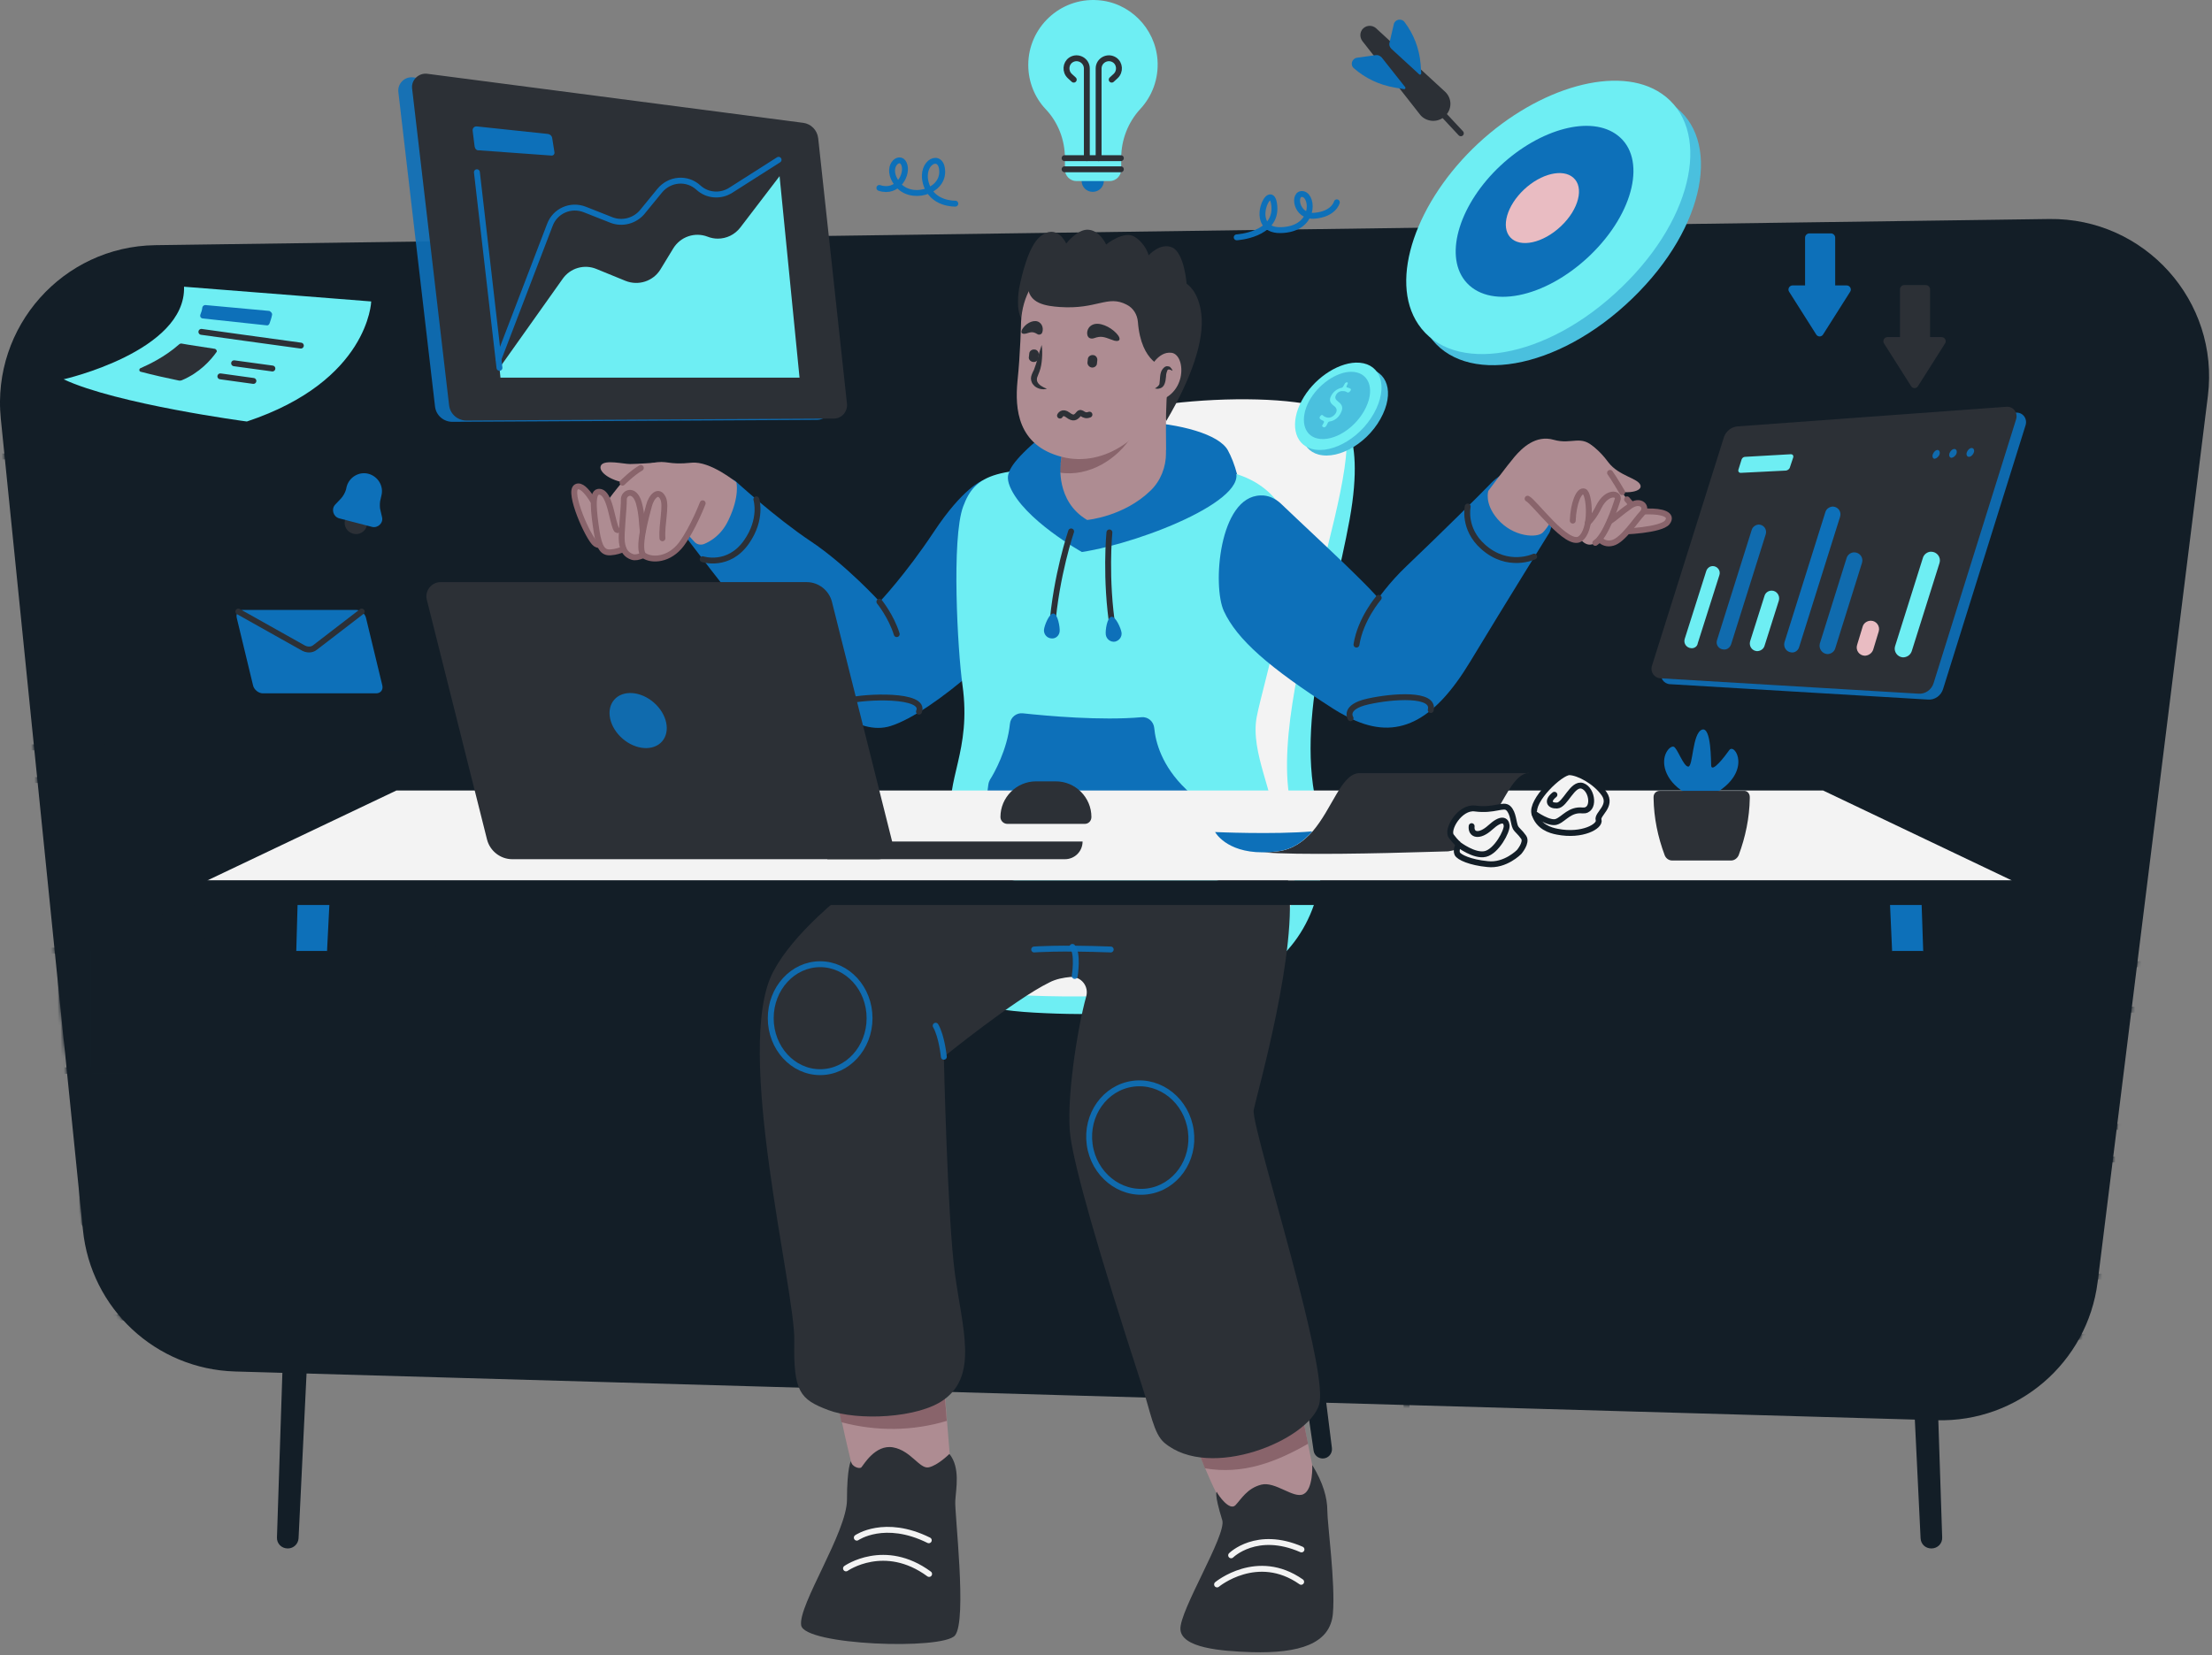 <svg xmlns="http://www.w3.org/2000/svg" width="676" height="506" viewBox="0 0 676 506" fill="none"><rect x="0" y="0" width="676" height="506" fill="#808080" stroke="none"/><g opacity="0.9"><path d="M591.842 434.148L71.843 419.249C47.642 418.549 27.742 400.048 25.343 375.948L0.242 127.948C-2.558 99.849 19.242 75.349 47.443 74.948L626.242 66.948C655.442 66.549 678.342 92.049 674.742 121.048L641.042 391.949C637.942 416.549 616.642 434.848 591.842 434.148Z" fill="#07131D"></path><mask id="mask0_301_5843" style="mask-type:alpha" maskUnits="userSpaceOnUse" x="0" y="66" width="676" height="369"><path d="M591.842 434.148L71.843 419.249C47.642 418.548 27.742 400.048 25.343 375.948L0.242 127.948C-2.558 99.849 19.242 75.349 47.443 74.948L626.242 66.948C655.443 66.549 678.342 92.049 674.742 121.048L641.042 391.949C637.943 416.549 616.642 434.848 591.842 434.148Z" fill="#EAF9F3"></path></mask><g mask="url(#mask0_301_5843)"><path d="M444.843 560.448H860.343C868.643 560.448 875.343 553.748 875.343 545.448V309.748C875.343 301.448 868.643 294.748 860.343 294.748H444.843C436.543 294.748 429.843 301.448 429.843 309.748V545.348C429.843 553.648 436.543 560.448 444.843 560.448Z" stroke="#07131D" stroke-width="1.8" stroke-miterlimit="10" stroke-linecap="round" stroke-linejoin="round"></path><path d="M-59.757 497.848H359.343C367.643 497.848 374.343 491.148 374.343 482.848V138.548C374.343 130.248 367.643 123.548 359.343 123.548H-59.757C-68.057 123.548 -74.757 130.248 -74.757 138.548V482.848C-74.757 491.148 -68.057 497.848 -59.757 497.848Z" stroke="#07131D" stroke-width="1.8" stroke-miterlimit="10" stroke-linecap="round" stroke-linejoin="round"></path><path d="M103.343 228.448H123.643C125.843 228.448 127.643 226.848 127.943 224.648L129.543 210.249C129.843 207.749 127.843 205.448 125.243 205.448H101.743C99.143 205.448 97.243 207.649 97.443 210.249L99.043 224.648C99.343 226.748 101.243 228.448 103.343 228.448Z" stroke="#07131D" stroke-width="1.8" stroke-miterlimit="10" stroke-linecap="round" stroke-linejoin="round"></path><path d="M115.943 205.448C115.943 205.448 123.943 204.648 125.543 193.848C125.543 193.848 118.343 195.948 116.043 201.048C116.043 201.048 115.043 189.648 109.643 188.548C109.643 188.548 107.243 197.048 111.043 201.248C111.043 201.248 108.143 196.448 100.743 196.548C100.743 196.548 102.643 203.348 109.943 205.348" fill="#07131D"></path><path d="M448.043 344.448H538.243C540.543 344.448 542.443 342.548 542.443 340.248V312.848C542.443 310.548 540.543 308.648 538.243 308.648H448.043C445.743 308.648 443.843 310.548 443.843 312.848V340.248C443.743 342.548 445.643 344.448 448.043 344.448Z" stroke="#07131D" stroke-width="1.8" stroke-miterlimit="10" stroke-linecap="round" stroke-linejoin="round"></path><path d="M482.743 318.348H503.543C504.343 318.348 505.043 317.648 505.043 316.848C505.043 316.048 504.343 315.348 503.543 315.348H482.743C481.943 315.348 481.243 316.048 481.243 316.848C481.243 317.648 481.943 318.348 482.743 318.348Z" fill="#07131D"></path><path d="M448.043 390.249H538.243C540.543 390.249 542.443 388.348 542.443 386.048V358.648C542.443 356.348 540.543 354.448 538.243 354.448H448.043C445.743 354.448 443.843 356.348 443.843 358.648V386.048C443.743 388.348 445.643 390.249 448.043 390.249Z" stroke="#07131D" stroke-width="1.8" stroke-miterlimit="10" stroke-linecap="round" stroke-linejoin="round"></path><path d="M482.743 364.148H503.543C504.343 364.148 505.043 363.448 505.043 362.648C505.043 361.848 504.343 361.148 503.543 361.148H482.743C481.943 361.148 481.243 361.848 481.243 362.648C481.243 363.448 481.943 364.148 482.743 364.148Z" fill="#07131D"></path><path d="M29.343 375.948H119.543C121.843 375.948 123.743 374.048 123.743 371.748V344.348C123.743 342.048 121.843 340.148 119.543 340.148H29.343C27.043 340.148 25.143 342.048 25.143 344.348V371.748C25.043 374.048 26.943 375.948 29.343 375.948Z" stroke="#07131D" stroke-width="1.8" stroke-miterlimit="10" stroke-linecap="round" stroke-linejoin="round"></path><path d="M64.043 349.748H84.843C85.643 349.748 86.343 349.048 86.343 348.248C86.343 347.448 85.643 346.748 84.843 346.748H64.043C63.243 346.748 62.543 347.448 62.543 348.248C62.543 349.148 63.243 349.748 64.043 349.748Z" fill="#07131D"></path><path d="M145.143 375.948H235.342C237.642 375.948 239.543 374.048 239.543 371.748V344.348C239.543 342.048 237.642 340.148 235.342 340.148H145.143C142.843 340.148 140.942 342.048 140.942 344.348V371.748C140.842 374.048 142.743 375.948 145.143 375.948Z" stroke="#07131D" stroke-width="1.8" stroke-miterlimit="10" stroke-linecap="round" stroke-linejoin="round"></path><path d="M179.843 349.748H200.643C201.443 349.748 202.143 349.048 202.143 348.248C202.143 347.448 201.443 346.748 200.643 346.748H179.843C179.043 346.748 178.343 347.448 178.343 348.248C178.343 349.148 179.043 349.748 179.843 349.748Z" fill="#07131D"></path><path d="M562.943 344.448H653.143C655.443 344.448 657.343 342.548 657.343 340.248V312.848C657.343 310.548 655.443 308.648 653.143 308.648H562.943C560.643 308.648 558.743 310.548 558.743 312.848V340.248C558.743 342.548 560.643 344.448 562.943 344.448Z" stroke="#07131D" stroke-width="1.8" stroke-miterlimit="10" stroke-linecap="round" stroke-linejoin="round"></path><path d="M597.743 318.348H618.543C619.343 318.348 620.043 317.648 620.043 316.848C620.043 316.048 619.343 315.348 618.543 315.348H597.743C596.943 315.348 596.243 316.048 596.243 316.848C596.243 317.648 596.843 318.348 597.743 318.348Z" fill="#07131D"></path><path d="M562.943 390.249H653.143C655.443 390.249 657.343 388.348 657.343 386.048V358.648C657.343 356.348 655.443 354.448 653.143 354.448H562.943C560.643 354.448 558.743 356.348 558.743 358.648V386.048C558.743 388.348 560.643 390.249 562.943 390.249Z" stroke="#07131D" stroke-width="1.8" stroke-miterlimit="10" stroke-linecap="round" stroke-linejoin="round"></path><path d="M597.743 364.148H618.543C619.343 364.148 620.043 363.448 620.043 362.648C620.043 361.848 619.343 361.148 618.543 361.148H597.743C596.943 361.148 596.243 361.848 596.243 362.648C596.243 363.448 596.843 364.148 597.743 364.148Z" fill="#07131D"></path><path d="M-102.057 228.448H352.943C355.443 228.448 357.543 226.348 357.543 223.848V144.148C357.543 141.648 355.443 139.548 352.943 139.548H-102.057C-104.557 139.548 -106.657 141.648 -106.657 144.148V223.848C-106.657 226.348 -104.557 228.448 -102.057 228.448Z" stroke="#07131D" stroke-width="1.8" stroke-miterlimit="10" stroke-linecap="round" stroke-linejoin="round"></path><path d="M-102.057 327.348H352.943C355.443 327.348 357.543 325.249 357.543 322.749V243.048C357.543 240.548 355.443 238.448 352.943 238.448H-102.057C-104.557 238.448 -106.657 240.548 -106.657 243.048V322.749C-106.657 325.249 -104.557 327.348 -102.057 327.348Z" stroke="#07131D" stroke-width="1.8" stroke-miterlimit="10" stroke-linecap="round" stroke-linejoin="round"></path><path d="M317.021 228.445H326.921V178.145H317.021V228.445Z" stroke="#07131D" stroke-width="1.8" stroke-miterlimit="10" stroke-linecap="round" stroke-linejoin="round"></path><path d="M306.778 228.359H317.078V191.759H306.778V228.359Z" stroke="#07131D" stroke-width="1.8" stroke-miterlimit="10" stroke-linecap="round" stroke-linejoin="round"></path><path d="M18.643 327.185H28.543L28.543 276.885H18.643L18.643 327.185Z" stroke="#07131D" stroke-width="1.8" stroke-miterlimit="10" stroke-linecap="round" stroke-linejoin="round"></path><path d="M8.4 327.2H18.7L18.7 290.6H8.4L8.4 327.2Z" stroke="#07131D" stroke-width="1.8" stroke-miterlimit="10" stroke-linecap="round" stroke-linejoin="round"></path><path d="M38.829 327.185H48.729L48.729 276.885H38.829L38.829 327.185Z" stroke="#07131D" stroke-width="1.8" stroke-miterlimit="10" stroke-linecap="round" stroke-linejoin="round"></path><path d="M63.733 326.767L73.173 323.786L58.028 275.82L48.587 278.801L63.733 326.767Z" stroke="#07131D" stroke-width="1.8" stroke-miterlimit="10" stroke-linecap="round" stroke-linejoin="round"></path><path d="M28.586 327.2H38.886L38.886 290.6H28.586L28.586 327.2Z" stroke="#07131D" stroke-width="1.8" stroke-miterlimit="10" stroke-linecap="round" stroke-linejoin="round"></path><path d="M152.22 228.445H162.12V178.145H152.22V228.445Z" stroke="#07131D" stroke-width="1.8" stroke-miterlimit="10" stroke-linecap="round" stroke-linejoin="round"></path><path d="M141.977 228.359H152.277V191.759H141.977V228.359Z" stroke="#07131D" stroke-width="1.8" stroke-miterlimit="10" stroke-linecap="round" stroke-linejoin="round"></path><path d="M249.947 228.445H259.847V178.145H249.947V228.445Z" stroke="#07131D" stroke-width="1.8" stroke-miterlimit="10" stroke-linecap="round" stroke-linejoin="round"></path><path d="M274.846 227.942L284.287 224.961L269.142 176.995L259.701 179.976L274.846 227.942Z" stroke="#07131D" stroke-width="1.8" stroke-miterlimit="10" stroke-linecap="round" stroke-linejoin="round"></path><path d="M239.704 228.359H250.004V191.759H239.704V228.359Z" stroke="#07131D" stroke-width="1.8" stroke-miterlimit="10" stroke-linecap="round" stroke-linejoin="round"></path><path d="M18.843 184.648L17.742 169.749C17.642 168.749 18.442 167.948 19.442 167.948H23.742H28.043C29.043 167.948 29.742 168.749 29.742 169.749L28.642 184.648C28.642 184.648 37.642 190.449 37.542 195.249C37.443 198.949 35.242 216.648 34.242 224.448C33.943 226.648 32.142 228.249 29.942 228.249H23.742H17.543C15.342 228.249 13.543 226.648 13.242 224.448C12.242 216.648 10.043 198.949 9.942 195.249C9.842 190.449 18.843 184.648 18.843 184.648Z" fill="#07131D"></path><path d="M679.843 409.148L-277.357 399.648" stroke="#07131D" stroke-width="1.8" stroke-miterlimit="10" stroke-linecap="round" stroke-linejoin="round"></path></g><path d="M326.943 264.549L307.443 420.349C307.243 422.049 308.543 423.549 310.243 423.549C311.643 423.549 312.843 422.548 313.043 421.148L335.343 268.449L326.943 264.549Z" fill="#07131D"></path><path d="M387.543 286.849L407.043 442.648C407.243 444.348 405.943 445.849 404.243 445.849C402.843 445.849 401.643 444.849 401.443 443.449L379.143 290.749L387.543 286.849Z" fill="#07131D"></path><path d="M292.943 280.749L266.743 435.549C266.443 437.249 267.743 438.749 269.443 438.849C270.843 438.949 272.043 437.949 272.343 436.549L301.243 284.949L292.943 280.749Z" fill="#07131D"></path><path d="M366.343 265.249L380.743 421.549C380.943 423.249 382.543 424.449 384.143 424.049C385.543 423.749 386.443 422.448 386.343 421.148L375.443 267.149L366.343 265.249Z" fill="#07131D"></path><path d="M408.043 126.148C397.143 124.348 361.043 250.749 361.043 250.749H395.743C395.743 250.749 378.743 271.048 378.143 272.948C377.543 274.848 371.343 300.548 371.343 300.548C412.843 287.348 403.643 250.648 403.643 250.648C394.743 223.148 407.143 187.948 412.443 158.848C417.743 129.648 408.043 126.148 408.043 126.148Z" fill="#6BF9FF"></path><path d="M279.443 293.849C279.443 293.849 280.343 307.549 316.043 309.549C351.743 311.549 397.743 308.049 403.743 267.549C403.843 267.549 286.643 282.449 279.443 293.849Z" fill="#6BF9FF"></path><path d="M394.943 247.949C385.243 212.549 422.743 133.449 408.143 126.049C393.143 118.549 335.543 121.649 320.043 135.049C305.543 147.649 298.943 241.048 298.143 252.848C298.043 253.248 298.043 253.649 298.043 254.049C298.043 261.049 297.043 272.849 291.943 276.549C282.043 283.749 265.743 294.649 296.943 302.649C296.943 302.649 310.443 305.749 348.943 304.149C401.043 301.949 395.843 269.849 395.743 250.649C395.743 249.749 395.443 248.849 394.943 247.949Z" fill="white"></path><path d="M255.742 427.549C255.742 427.549 260.142 448.549 261.142 450.249C262.142 451.949 269.642 455.649 279.842 452.649C290.042 449.549 290.342 445.849 290.342 445.849C290.342 445.849 288.342 421.749 288.342 419.049C288.242 416.349 254.042 411.549 255.742 427.549Z" fill="#B28D93"></path><path d="M289.342 434.349C288.842 427.749 288.242 420.449 288.242 419.049C288.242 416.349 253.942 411.549 255.642 427.549C255.642 427.549 256.342 430.749 257.142 434.749C267.942 437.649 279.042 437.449 289.342 434.349Z" fill="#896068"></path><path d="M260.043 446.649C260.043 446.649 258.843 448.549 258.843 458.449C258.843 468.349 243.843 490.749 244.843 496.849C245.843 502.949 288.043 504.449 291.843 499.949C295.643 495.349 291.643 462.249 291.943 458.749C292.143 455.149 293.543 448.649 290.143 444.449C290.143 444.449 286.643 447.949 283.843 448.549C281.043 449.149 278.443 443.449 272.943 442.449C267.443 441.449 263.843 447.949 263.243 448.549C262.643 449.149 260.243 448.349 260.043 446.649Z" fill="#22272E"></path><path d="M261.843 470.049C261.843 470.049 270.343 464.149 283.843 470.849" stroke="white" stroke-width="1.8" stroke-miterlimit="10" stroke-linecap="round" stroke-linejoin="round"></path><path d="M258.542 479.449C258.542 479.449 270.342 471.148 283.942 481.148" stroke="white" stroke-width="1.8" stroke-miterlimit="10" stroke-linecap="round" stroke-linejoin="round"></path><path d="M364.442 438.949C364.442 438.949 371.242 457.948 374.942 461.348C378.642 464.748 388.542 465.048 395.342 461.348C402.142 457.648 401.842 452.049 401.842 452.049C401.842 452.049 395.942 420.948 394.642 420.148C393.242 419.248 364.442 429.849 364.442 438.949Z" fill="#B28D93"></path><path d="M364.442 438.949C364.442 438.949 366.142 443.648 368.242 448.848C379.842 450.848 389.942 446.948 399.742 441.348C397.942 432.248 395.442 420.648 394.642 420.148C393.242 419.248 364.442 429.849 364.442 438.949Z" fill="#896068"></path><path d="M371.842 456.049C371.842 456.049 370.942 456.349 373.542 464.749C374.842 469.249 360.442 492.349 360.742 498.049C361.042 503.749 373.042 504.749 382.542 505.049C397.042 505.449 406.542 502.549 407.342 493.249C408.142 483.949 405.642 465.849 405.642 461.849C405.642 457.849 404.342 453.249 401.042 447.849C401.042 447.849 401.342 455.349 398.342 456.749C395.342 458.249 389.742 452.749 385.442 453.849C381.142 454.949 379.342 458.248 377.542 460.148C375.742 461.948 372.342 457.149 371.842 456.049Z" fill="#22272E"></path><path d="M376.242 475.449C376.242 475.449 384.042 467.649 397.742 473.649" stroke="white" stroke-width="1.8" stroke-miterlimit="10" stroke-linecap="round" stroke-linejoin="round"></path><path d="M371.942 484.349C371.942 484.349 384.242 474.149 397.642 483.549" stroke="white" stroke-width="1.8" stroke-miterlimit="10" stroke-linecap="round" stroke-linejoin="round"></path><path d="M294.243 248.649C294.243 248.649 248.343 273.949 236.243 297.149C224.143 320.349 243.043 394.249 242.743 409.849C242.443 425.449 244.443 427.749 253.143 431.049C261.843 434.349 280.743 433.649 288.643 427.749C298.843 420.149 294.143 406.249 291.843 389.449C289.543 372.749 288.443 323.049 288.443 323.049C288.443 323.049 310.043 305.549 320.643 300.349C322.743 299.249 325.043 298.849 327.143 298.649C330.443 298.449 332.843 301.549 331.943 304.649C329.343 313.849 325.643 336.949 327.143 347.549C328.543 357.449 335.443 381.949 348.943 423.449C351.643 431.649 352.543 438.249 355.843 441.049C369.743 452.749 399.942 440.249 403.142 429.349C404.442 424.849 401.143 409.549 396.842 392.849C390.742 368.949 382.542 342.149 383.142 339.249C384.142 334.349 397.042 289.349 393.642 269.149C385.442 220.249 347.543 239.949 294.243 248.649Z" fill="#22272E"></path><path d="M250.642 327.749C258.982 327.749 265.742 320.361 265.742 311.249C265.742 302.136 258.982 294.749 250.642 294.749C242.303 294.749 235.542 302.136 235.542 311.249C235.542 320.361 242.303 327.749 250.642 327.749Z" stroke="#006EBF" stroke-opacity="0.91" stroke-width="1.8" stroke-miterlimit="10" stroke-linecap="round" stroke-linejoin="round"></path><path d="M350.729 364.192C359.264 363.018 365.171 354.704 363.923 345.621C362.674 336.539 354.742 330.127 346.207 331.3C337.671 332.474 331.764 340.788 333.013 349.871C334.262 358.953 342.193 365.365 350.729 364.192Z" stroke="#006EBF" stroke-opacity="0.91" stroke-width="1.8" stroke-miterlimit="10" stroke-linecap="round" stroke-linejoin="round"></path><path d="M288.442 323.049C288.442 323.049 287.842 316.849 285.942 313.549" stroke="#006EBF" stroke-opacity="0.91" stroke-width="1.8" stroke-miterlimit="10" stroke-linecap="round" stroke-linejoin="round"></path><path d="M328.442 298.348C328.442 298.348 329.542 291.448 327.742 289.448" stroke="#006EBF" stroke-opacity="0.91" stroke-width="1.8" stroke-miterlimit="10" stroke-linecap="round" stroke-linejoin="round"></path><path d="M316.042 290.249C316.042 290.249 323.443 289.649 339.443 290.249" stroke="#006EBF" stroke-opacity="0.91" stroke-width="1.8" stroke-miterlimit="10" stroke-linecap="round" stroke-linejoin="round"></path><path d="M300.143 146.948C300.143 146.948 294.343 149.048 285.343 162.648C276.643 175.748 268.843 183.948 268.843 183.948C268.843 183.948 258.543 172.648 247.743 165.448C236.943 158.248 224.643 146.948 224.643 146.948C224.643 146.948 216.543 142.548 211.443 148.548C206.343 154.448 208.943 163.248 208.943 163.248C208.943 163.248 221.043 179.648 238.843 201.048C250.443 215.048 262.243 225.048 272.143 221.948C285.343 217.848 311.343 194.248 315.843 184.848C320.243 175.348 316.943 143.548 300.143 146.948Z" fill="#006EBF"></path><path d="M268.743 183.948C268.743 183.948 272.343 188.348 274.043 193.848" stroke="#22272E" stroke-width="1.8" stroke-miterlimit="10" stroke-linecap="round" stroke-linejoin="round"></path><path d="M225.043 147.448C225.043 147.448 217.043 140.848 211.343 141.448C203.943 142.248 204.043 140.548 199.343 141.548C197.143 142.048 193.143 143.648 188.943 148.848C184.743 154.048 183.243 156.748 183.243 156.748C183.243 156.748 178.843 147.348 176.143 148.848C173.443 150.248 179.843 164.748 182.043 166.248C184.243 167.748 190.743 165.148 193.043 166.248C195.343 167.348 201.543 165.348 201.543 165.348L210.043 163.248L212.243 165.648C212.943 166.448 214.043 166.648 215.043 166.348C217.043 165.548 220.443 163.648 222.643 158.948C226.143 151.648 225.043 147.448 225.043 147.448Z" fill="#B28D93"></path><path d="M183.243 156.748C183.243 156.748 178.843 147.348 176.143 148.848C173.443 150.248 179.843 164.748 182.043 166.248C184.243 167.748 190.743 165.148 193.043 166.248" stroke="#896068" stroke-width="1.8" stroke-miterlimit="10" stroke-linecap="round" stroke-linejoin="round"></path><path d="M214.743 153.848C214.743 153.848 211.843 161.448 208.243 166.348C204.543 171.248 199.243 171.448 196.843 169.848C194.443 168.348 197.643 157.248 198.343 154.548C199.043 151.848 201.243 149.348 202.643 152.348C203.743 154.648 202.143 160.148 202.443 164.548" fill="#B28D93"></path><path d="M198.143 168.948C198.143 168.948 195.043 170.848 193.243 170.248C191.443 169.648 190.343 168.348 190.043 165.648C189.743 163.048 190.743 154.848 190.643 152.748C190.543 150.648 193.843 148.948 195.243 153.748C196.643 158.648 195.943 162.748 196.843 163.748" fill="#B28D93"></path><path d="M191.343 167.548C191.343 167.548 189.043 168.748 186.643 168.948C184.243 169.148 183.143 167.548 182.343 162.648C181.443 156.748 180.743 150.748 182.843 150.448C184.943 150.148 186.043 153.348 186.843 156.648C187.643 159.948 188.143 162.048 188.643 162.148" fill="#B28D93"></path><path d="M200.343 141.448C200.343 141.448 194.643 141.848 192.543 141.848C190.543 141.848 184.943 140.448 183.743 142.148C182.543 143.848 185.943 146.948 192.043 147.748C198.143 148.648 204.043 143.748 200.343 141.448Z" fill="#B28D93"></path><path d="M214.743 170.948C214.743 170.948 222.643 173.548 228.143 165.648C233.043 158.648 231.143 152.648 231.143 152.648" stroke="#22272E" stroke-width="1.8" stroke-miterlimit="10" stroke-linecap="round" stroke-linejoin="round"></path><path d="M256.143 217.948C256.143 217.948 254.243 215.648 259.143 214.248C264.143 212.848 283.143 212.048 280.843 217.548" stroke="#22272E" stroke-width="1.8" stroke-miterlimit="10" stroke-linecap="round" stroke-linejoin="round"></path><path d="M214.743 153.848C214.743 153.848 211.843 161.448 208.243 166.348C204.543 171.248 199.243 171.448 196.843 169.848C194.443 168.348 197.643 157.248 198.343 154.548C199.043 151.848 201.243 149.348 202.643 152.348C203.743 154.648 202.143 160.148 202.443 164.548" stroke="#896068" stroke-width="1.8" stroke-miterlimit="10" stroke-linecap="round" stroke-linejoin="round"></path><path d="M196.243 169.848C195.243 170.248 194.143 170.548 193.243 170.248C191.443 169.648 190.343 168.348 190.043 165.648C189.743 163.048 190.743 154.848 190.643 152.748C190.543 150.648 193.843 148.948 195.243 153.748C196.243 157.348 196.143 160.448 196.443 162.348" stroke="#896068" stroke-width="1.8" stroke-miterlimit="10" stroke-linecap="round" stroke-linejoin="round"></path><path d="M190.543 167.848C189.643 168.248 188.243 168.748 186.643 168.848C184.243 169.048 183.143 167.448 182.343 162.548C181.443 156.648 180.743 150.648 182.843 150.348C184.943 150.048 186.043 153.248 186.843 156.548C187.643 159.848 188.143 161.948 188.643 162.048" stroke="#896068" stroke-width="1.8" stroke-miterlimit="10" stroke-linecap="round" stroke-linejoin="round"></path><path d="M190.243 147.548C190.243 147.548 193.343 144.448 195.843 143.048" stroke="#896068" stroke-width="1.8" stroke-miterlimit="10" stroke-linecap="round" stroke-linejoin="round"></path><path d="M311.143 93.648C311.043 91.849 311.143 90.049 311.443 88.249C312.243 84.049 314.343 75.249 317.843 72.349C323.043 68.049 325.843 74.448 325.843 74.448C325.843 74.448 329.443 69.749 332.843 70.249C336.243 70.648 338.043 74.749 338.043 74.749C338.043 74.749 343.543 70.249 346.843 72.448C350.143 74.549 351.043 78.049 351.043 78.049C351.043 78.049 354.543 74.049 358.243 75.648C361.943 77.349 362.643 86.749 362.643 86.749C362.643 86.749 366.343 88.849 367.143 96.148C368.043 103.948 364.243 115.448 356.443 128.648C356.443 128.648 340.343 99.648 330.143 95.549C319.943 91.448 320.043 99.049 316.843 99.249C314.043 99.349 311.643 99.049 311.143 93.648Z" fill="#22272E"></path><path d="M313.143 147.748C313.143 147.748 300.643 149.248 315.243 136.048C327.843 124.648 369.843 127.848 375.243 137.648C379.243 144.948 384.343 164.448 367.343 176.148C350.343 187.748 320.743 175.448 313.143 147.748Z" fill="#006EBF"></path><path d="M337.143 144.048C337.143 144.048 348.843 143.548 358.643 143.148C368.343 142.648 382.743 142.948 390.643 153.748C399.743 166.048 386.043 208.448 384.043 219.248C382.043 230.048 389.743 243.048 389.343 251.948C389.143 257.048 382.743 270.448 354.343 272.948C322.243 275.848 293.943 269.248 290.843 250.748C288.743 238.348 296.943 229.648 294.143 209.448C292.643 198.848 290.743 164.548 294.343 154.848C297.943 145.148 303.943 141.948 337.143 144.048Z" fill="#6BF9FF"></path><path d="M325.143 134.249C325.143 134.249 323.743 145.349 323.143 148.249C322.643 151.149 324.143 159.349 335.743 159.249C348.243 159.149 356.043 149.149 356.343 145.149C356.643 141.149 355.643 121.849 357.343 115.449C359.043 109.049 343.043 112.749 336.143 116.749C329.243 120.749 324.443 130.949 325.143 134.249Z" fill="#B28D93"></path><path d="M345.843 133.349C339.343 134.849 331.343 140.449 324.443 139.349C324.243 141.049 323.943 142.849 323.743 144.449C332.943 145.949 341.643 140.149 345.843 133.349Z" fill="#896068"></path><path d="M324.143 141.748C324.143 141.748 322.543 153.248 332.243 158.948C332.243 158.948 343.443 157.948 351.643 149.948C354.743 146.948 356.343 142.748 356.343 138.448V137.548C356.343 137.548 372.043 137.748 376.543 142.448C385.143 151.448 349.843 165.748 330.643 168.748C330.643 168.748 312.843 158.848 308.643 148.748C304.443 138.548 322.743 142.148 324.143 141.748Z" fill="#006EBF"></path><path d="M327.342 162.448C327.342 162.448 322.742 175.949 321.542 191.749" stroke="#22272E" stroke-width="1.8" stroke-miterlimit="10" stroke-linecap="round" stroke-linejoin="round"></path><path d="M323.843 192.949C323.943 191.649 323.243 187.649 321.943 187.549C320.643 187.449 319.143 191.249 319.043 192.549C318.943 193.849 319.943 195.049 321.243 195.149C322.543 195.349 323.743 194.349 323.843 192.949Z" fill="#006EBF"></path><path d="M339.043 162.749C339.043 162.749 337.643 176.949 340.143 192.549" stroke="#22272E" stroke-width="1.8" stroke-miterlimit="10" stroke-linecap="round" stroke-linejoin="round"></path><path d="M342.742 193.349C342.542 192.049 340.942 188.349 339.642 188.549C338.342 188.749 337.742 192.749 337.942 194.049C338.142 195.349 339.342 196.349 340.742 196.149C342.042 195.849 342.942 194.649 342.742 193.349Z" fill="#006EBF"></path><path d="M302.543 238.348C303.843 236.348 307.843 229.148 308.643 221.248C308.843 219.248 310.643 217.848 312.543 218.048C319.943 218.848 336.443 220.348 348.843 219.248C350.843 219.048 352.543 220.548 352.743 222.548C353.143 226.848 355.043 234.148 362.443 241.248C363.043 241.748 363.443 242.448 363.543 243.248C364.043 245.948 365.143 252.548 364.843 258.148C364.443 265.048 318.043 269.748 302.043 255.548C301.243 254.848 300.843 253.748 300.843 252.748C300.943 250.048 301.343 244.448 302.043 239.848C302.143 239.148 302.343 238.748 302.543 238.348Z" fill="#006EBF"></path><path d="M312.043 98.349C312.043 98.349 311.843 108.148 310.943 116.548C310.143 124.948 310.943 136.148 324.443 139.648C337.943 143.148 351.043 132.948 355.943 119.548C360.843 106.148 361.043 88.049 343.843 80.948C326.643 73.849 312.843 82.749 312.043 98.349Z" fill="#B28D93"></path><path d="M362.343 106.948C361.043 113.248 360.143 116.649 360.143 116.649L355.943 112.248C355.943 112.248 348.743 111.248 347.743 98.349C347.543 96.148 346.343 94.148 344.343 93.148C338.443 90.049 335.343 94.648 323.843 93.849C319.943 93.549 313.943 92.948 314.143 86.948C314.643 71.349 338.743 72.549 350.143 79.648C361.543 86.648 363.643 100.748 362.343 106.948Z" fill="#22272E"></path><path d="M351.143 113.149C351.143 113.149 353.743 107.249 358.043 107.849C362.643 108.449 363.043 122.249 351.143 123.049" fill="#B28D93"></path><path d="M318.343 105.448C318.543 106.848 318.543 108.248 318.443 109.548C318.343 110.948 318.143 112.348 317.643 113.648C317.543 113.948 317.343 114.348 317.243 114.648C317.143 114.948 317.043 115.148 316.943 115.448C316.843 115.948 316.843 116.348 317.043 116.748C317.443 117.648 318.643 118.348 319.943 118.848C319.243 119.048 318.543 119.048 317.743 118.848C317.043 118.648 316.243 118.248 315.743 117.548C315.443 117.248 315.243 116.748 315.143 116.348C315.043 115.848 315.043 115.448 315.143 115.048C315.243 114.648 315.443 114.148 315.543 113.948C315.643 113.648 315.843 113.348 315.943 113.148C316.943 110.648 317.443 108.048 318.343 105.448Z" fill="#22272E"></path><path d="M323.943 127.048C323.943 127.048 324.643 125.548 326.343 126.848C328.043 128.148 328.743 127.648 329.643 126.548C330.543 125.448 330.943 127.548 332.943 126.748" stroke="#22272E" stroke-width="1.8" stroke-miterlimit="10" stroke-linecap="round" stroke-linejoin="round"></path><path d="M332.543 102.948C332.043 102.348 331.943 100.148 333.943 99.249C335.943 98.349 339.243 99.849 341.143 101.849C343.043 103.849 342.043 104.849 339.743 103.849C337.343 102.949 336.443 102.649 334.443 103.349C333.643 103.649 332.843 103.448 332.543 102.948Z" fill="#22272E"></path><path d="M318.343 101.949C318.743 101.449 319.043 99.549 317.643 98.549C316.243 97.549 313.943 98.549 312.743 100.149C311.643 101.549 312.143 102.349 313.643 101.949C315.143 101.449 315.743 101.349 317.043 102.149C317.543 102.449 318.043 102.249 318.343 101.949Z" fill="#22272E"></path><path d="M358.343 113.348C357.943 113.148 357.543 112.948 357.243 112.948C356.943 112.948 356.843 113.048 356.743 113.248C356.543 113.748 356.343 114.348 356.343 115.148C356.243 115.848 356.243 116.848 355.643 117.848C355.343 118.348 354.843 118.648 354.343 118.748C354.143 118.848 353.843 118.848 353.643 118.848C353.443 118.848 353.143 118.748 352.943 118.748C353.743 118.248 354.343 117.748 354.343 117.248C354.443 116.748 354.443 115.948 354.543 115.048C354.643 114.148 354.843 113.148 355.743 112.348C355.943 112.148 356.343 111.948 356.643 111.948C357.043 111.948 357.343 112.048 357.543 112.148C357.943 112.548 358.243 112.948 358.343 113.348Z" fill="#22272E"></path><path d="M315.743 110.648C316.543 110.748 317.343 110.148 317.343 109.348L317.443 108.448C317.543 107.648 316.943 106.848 316.143 106.848C315.343 106.748 314.543 107.348 314.543 108.148L314.443 109.048C314.243 109.748 314.843 110.548 315.743 110.648Z" fill="#22272E"></path><path d="M333.643 112.349C334.443 112.449 335.243 111.849 335.243 111.049L335.343 110.149C335.443 109.349 334.843 108.549 334.043 108.549C333.243 108.449 332.443 109.049 332.443 109.849L332.343 110.748C332.243 111.448 332.843 112.249 333.643 112.349Z" fill="#22272E"></path><path d="M385.243 151.449C387.543 151.349 389.743 152.349 391.443 153.949C393.443 155.849 397.643 159.849 405.843 167.549C419.043 180.049 420.843 182.449 420.843 182.449C420.843 182.449 432.443 191.549 433.643 202.849C434.843 214.149 427.243 229.349 407.443 216.649C387.643 203.949 378.043 195.449 374.043 186.849C370.443 179.149 372.543 151.749 385.243 151.449Z" fill="#006EBF"></path><path d="M414.943 193.349C414.943 193.349 419.443 182.949 429.843 173.049C440.243 163.149 452.543 150.949 454.843 148.549C457.143 146.049 462.743 140.649 470.343 146.549C478.043 152.449 473.543 162.749 473.543 162.749C473.543 162.749 460.243 184.149 449.243 202.349C438.243 220.549 427.043 226.549 412.843 219.649C398.543 212.649 414.943 193.349 414.943 193.349Z" fill="#006EBF"></path><path d="M454.843 150.048C454.843 150.048 460.543 142.348 462.843 139.648C465.143 136.948 469.343 132.848 474.843 134.448C480.443 136.048 483.243 132.648 487.443 137.048C491.643 141.448 494.543 149.548 497.243 152.548C499.943 155.548 499.243 156.348 503.543 156.248C507.843 156.148 511.343 157.148 509.543 159.548C507.743 161.948 496.043 162.548 494.443 162.348C492.843 162.148 485.343 163.148 483.443 162.248C481.543 161.348 481.843 162.148 480.243 161.248C478.643 160.348 474.543 158.348 474.543 158.348C474.543 158.348 473.243 160.948 471.543 162.748C469.843 164.548 462.443 164.248 457.643 158.648C453.543 153.848 454.843 150.048 454.843 150.048Z" fill="#B28D93"></path><path d="M497.243 152.648C499.943 155.648 499.243 156.448 503.543 156.348C507.843 156.248 511.343 157.248 509.543 159.648C507.743 162.048 496.043 162.648 494.443 162.448" stroke="#896068" stroke-width="1.8" stroke-miterlimit="10" stroke-linecap="round" stroke-linejoin="round"></path><path d="M480.643 159.148C480.843 153.848 482.543 149.648 484.143 150.248C485.843 150.848 486.643 162.148 482.843 164.748C478.943 167.348 468.843 153.348 466.843 152.448" fill="#B28D93"></path><path d="M482.343 163.848C482.343 163.848 484.443 167.948 487.543 165.948C490.643 164.048 493.743 154.748 494.343 152.748C495.043 150.748 491.143 149.948 488.643 154.848C486.243 159.748 484.343 160.448 484.343 160.448" fill="#B28D93"></path><path d="M488.343 164.249C488.343 164.249 489.743 166.849 492.843 166.049C495.943 165.249 499.943 159.049 501.843 157.049C503.743 155.049 501.343 152.449 498.043 154.849C494.743 157.249 492.343 159.549 490.743 160.049" fill="#B28D93"></path><path d="M486.043 135.948C486.043 135.948 488.443 137.148 491.543 141.348C494.743 145.548 500.643 146.148 501.343 148.348C502.043 150.548 495.743 151.448 490.743 149.048C485.843 146.548 483.843 136.448 486.043 135.948Z" fill="#B28D93"></path><path d="M448.543 154.849C448.543 154.849 447.043 161.649 453.243 167.149C460.843 173.949 468.843 170.149 468.843 170.149" stroke="#22272E" stroke-width="1.8" stroke-miterlimit="10" stroke-linecap="round" stroke-linejoin="round"></path><path d="M412.743 219.548C412.743 219.548 410.443 216.148 418.043 214.448C425.643 212.748 438.543 211.848 437.243 217.048" stroke="#22272E" stroke-width="1.8" stroke-miterlimit="10" stroke-linecap="round" stroke-linejoin="round"></path><path d="M480.643 159.148C480.843 153.848 482.543 149.648 484.143 150.248C485.843 150.848 486.643 162.148 482.843 164.748C478.943 167.348 468.843 153.348 466.843 152.448" stroke="#896068" stroke-width="1.8" stroke-miterlimit="10" stroke-linecap="round" stroke-linejoin="round"></path><path d="M487.543 165.948C490.643 164.048 493.743 154.748 494.343 152.748C495.043 150.748 491.143 149.948 488.643 154.848C487.243 157.748 485.943 159.148 485.243 159.848" stroke="#896068" stroke-width="1.8" stroke-miterlimit="10" stroke-linecap="round" stroke-linejoin="round"></path><path d="M489.143 165.149C489.843 165.749 491.043 166.449 492.843 165.949C495.943 165.149 499.943 158.949 501.843 156.949C503.743 154.949 501.343 152.349 498.043 154.749C495.443 156.549 493.443 158.449 491.943 159.349" stroke="#896068" stroke-width="1.8" stroke-miterlimit="10" stroke-linecap="round" stroke-linejoin="round"></path><path d="M495.743 150.448C495.743 150.448 493.043 145.848 492.043 144.548" stroke="#896068" stroke-width="1.8" stroke-miterlimit="10" stroke-linecap="round" stroke-linejoin="round"></path><path d="M421.343 182.749C421.343 182.749 415.743 189.249 414.543 197.049" stroke="#22272E" stroke-width="1.8" stroke-miterlimit="10" stroke-linecap="round" stroke-linejoin="round"></path><path d="M114.943 211.948H80.343C79.043 211.948 77.643 210.848 77.343 209.548L72.343 188.848C72.043 187.548 72.843 186.448 74.243 186.448H108.843C110.143 186.448 111.543 187.548 111.843 188.848L116.843 209.548C117.143 210.848 116.343 211.948 114.943 211.948Z" fill="#006EBF"></path><path d="M72.843 186.948L92.443 197.948C93.743 198.748 95.243 198.748 96.243 197.948L110.543 186.948" stroke="#22272E" stroke-width="1.8" stroke-miterlimit="10" stroke-linecap="round" stroke-linejoin="round"></path><path d="M589.142 213.848L510.342 209.148C508.442 209.048 507.142 207.148 507.742 205.348L529.742 135.448C530.342 133.648 531.942 132.348 533.842 132.148L616.042 126.148C618.142 125.948 619.642 127.948 619.042 129.948L593.842 210.548C593.242 212.648 591.242 214.048 589.142 213.848Z" fill="#006EBF" fill-opacity="0.91"></path><path d="M586.243 212.049L507.443 207.348C505.543 207.248 504.243 205.349 504.843 203.549L526.843 133.649C527.443 131.849 529.043 130.548 530.943 130.348L613.142 124.349C615.242 124.149 616.742 126.149 616.142 128.149L590.943 208.749C590.343 210.849 588.343 212.248 586.243 212.049Z" fill="#22272E"></path><path d="M545.843 143.849L531.943 144.549C531.443 144.549 531.143 144.149 531.243 143.649L532.243 140.449C532.443 139.949 532.843 139.649 533.343 139.649L547.343 138.849C547.843 138.849 548.143 139.249 548.043 139.749L546.943 143.049C546.743 143.449 546.343 143.749 545.843 143.849Z" fill="#6BF9FF"></path><path d="M516.843 198.149C515.443 198.049 514.443 196.749 514.843 195.349L521.443 174.549C521.743 173.649 522.543 173.049 523.443 173.049C524.843 173.049 525.943 174.449 525.443 175.849L518.843 196.649C518.743 197.549 517.843 198.249 516.843 198.149Z" fill="#6BF9FF"></path><path d="M526.743 198.549C525.243 198.449 524.243 197.049 524.743 195.649L535.343 161.949C535.643 161.049 536.443 160.449 537.443 160.349C538.943 160.349 540.043 161.749 539.643 163.249L529.043 196.949C528.643 198.049 527.743 198.649 526.743 198.549Z" fill="#006EBF" fill-opacity="0.91"></path><path d="M536.942 199.049C535.442 198.949 534.442 197.549 534.842 196.049L539.242 182.149C539.542 181.149 540.442 180.549 541.442 180.549C542.942 180.549 544.042 182.049 543.642 183.549L539.242 197.449C538.942 198.449 537.942 199.049 536.942 199.049Z" fill="#6BF9FF"></path><path d="M547.543 199.449C545.943 199.349 544.943 197.849 545.343 196.349L557.843 156.549C558.143 155.549 559.043 154.949 560.043 154.849C561.643 154.849 562.843 156.349 562.343 157.949L549.843 197.749C549.543 198.849 548.543 199.549 547.543 199.449Z" fill="#006EBF"></path><path d="M558.443 199.949C556.843 199.849 555.743 198.249 556.143 196.749L564.343 170.549C564.643 169.549 565.643 168.849 566.643 168.849C568.343 168.849 569.543 170.449 569.043 172.049L560.843 198.249C560.543 199.249 559.543 199.949 558.443 199.949Z" fill="#006EBF" fill-opacity="0.91"></path><path d="M569.842 200.449C568.142 200.349 567.042 198.749 567.542 197.149L569.242 191.549C569.542 190.449 570.642 189.749 571.742 189.749C573.442 189.749 574.642 191.449 574.142 193.049L572.442 198.649C572.042 199.749 570.942 200.449 569.842 200.449Z" fill="#F4C2C9"></path><path d="M581.543 200.949C579.843 200.849 578.643 199.149 579.143 197.549L587.643 170.549C587.943 169.449 589.043 168.649 590.143 168.649C591.943 168.649 593.243 170.349 592.743 172.049L584.243 199.049C583.843 200.249 582.743 200.949 581.543 200.949Z" fill="#6BF9FF"></path><path d="M592.743 138.848C592.943 138.148 592.642 137.548 592.142 137.548C591.542 137.548 590.942 138.148 590.642 138.948C590.442 139.648 590.743 140.248 591.243 140.248C591.843 140.148 592.543 139.548 592.743 138.848Z" fill="#006EBF" fill-opacity="0.91"></path><path d="M597.942 138.549C598.142 137.849 597.842 137.249 597.242 137.249C596.642 137.249 595.942 137.949 595.742 138.649C595.542 139.349 595.842 139.949 596.442 139.949C597.042 139.849 597.742 139.249 597.942 138.549Z" fill="#006EBF" fill-opacity="0.91"></path><path d="M603.242 138.249C603.442 137.549 603.142 136.948 602.542 136.948C601.942 136.948 601.242 137.648 601.042 138.348C600.842 139.048 601.142 139.648 601.742 139.648C602.342 139.648 603.042 138.949 603.242 138.249Z" fill="#006EBF" fill-opacity="0.91"></path><path d="M291.943 62.248C291.943 62.248 284.743 62.548 282.943 55.949C281.143 49.349 287.943 46.349 287.943 52.548C287.943 58.748 278.243 61.449 274.243 56.248C270.143 51.048 274.943 47.048 276.243 50.048C277.643 53.048 274.443 59.349 268.743 57.449" stroke="#006EBF" stroke-width="1.8" stroke-miterlimit="10" stroke-linecap="round" stroke-linejoin="round"></path><path d="M377.943 72.549C377.943 72.549 390.243 71.849 389.443 62.949C388.643 54.048 380.643 70.549 391.343 70.349C401.943 70.148 401.443 60.048 398.243 59.349C395.043 58.648 395.843 66.448 401.743 65.948C407.643 65.448 408.543 61.849 408.543 61.849" stroke="#006EBF" stroke-width="1.8" stroke-miterlimit="10" stroke-linecap="round" stroke-linejoin="round"></path><path d="M337.343 55.248C337.343 53.349 335.843 51.849 333.943 51.849C332.043 51.849 330.543 53.349 330.543 55.248C330.543 57.148 332.043 58.648 333.943 58.648C335.843 58.648 337.343 57.148 337.343 55.248Z" fill="#006EBF"></path><path d="M353.743 18.349C354.143 24.148 352.043 29.448 348.543 33.248C344.743 37.349 342.643 42.748 342.643 48.349V51.849C342.643 53.748 341.043 55.349 339.143 55.349H328.943C327.043 55.349 325.443 53.748 325.443 51.849V48.349C325.443 42.748 323.343 37.349 319.543 33.349C316.243 29.849 314.243 25.049 314.243 19.849C314.243 8.449 323.943 -0.751 335.443 0.049C345.143 0.649 353.043 8.549 353.743 18.349Z" fill="#6BF9FF"></path><path d="M325.343 48.349H342.543" stroke="#22272E" stroke-width="1.8" stroke-miterlimit="10" stroke-linecap="round" stroke-linejoin="round"></path><path d="M325.343 51.748H342.543" stroke="#22272E" stroke-width="1.8" stroke-miterlimit="10" stroke-linecap="round" stroke-linejoin="round"></path><path d="M332.143 48.349V20.948C332.143 18.448 329.343 16.948 327.243 18.349C325.643 19.448 325.443 21.849 326.943 23.248L328.143 24.349" stroke="#22272E" stroke-width="1.8" stroke-miterlimit="10" stroke-linecap="round" stroke-linejoin="round"></path><path d="M335.743 48.349V20.948C335.743 18.448 338.543 16.948 340.643 18.349C342.243 19.448 342.443 21.849 340.943 23.248L339.743 24.349" stroke="#22272E" stroke-width="1.8" stroke-miterlimit="10" stroke-linecap="round" stroke-linejoin="round"></path><path d="M253.743 123.849L244.943 43.248C244.643 40.849 242.743 38.849 240.343 38.548L126.243 23.648C123.643 23.349 121.443 25.549 121.743 28.148L132.943 124.249C133.243 126.949 135.543 128.949 138.243 128.949L249.643 128.349C252.143 128.349 254.043 126.249 253.743 123.849Z" fill="#006EBF" fill-opacity="0.91"></path><path d="M258.842 123.449L250.042 42.248C249.742 39.748 247.842 37.849 245.442 37.548L130.542 22.549C127.942 22.248 125.642 24.448 125.942 27.049L137.242 123.849C137.542 126.549 139.842 128.549 142.542 128.549L254.842 127.949C257.242 127.949 259.042 125.849 258.842 123.449Z" fill="#22272E"></path><path d="M244.343 115.449H152.943L152.643 112.449L171.943 85.249C174.243 81.948 178.543 80.648 182.343 82.249L191.143 85.849C195.143 87.448 199.643 85.948 201.843 82.349L205.743 75.948C207.943 72.349 212.343 70.849 216.243 72.349C217.243 72.749 218.343 72.948 219.343 72.948C222.043 72.948 224.543 71.749 226.243 69.549L238.243 53.849L244.343 115.449Z" fill="#6BF9FF"></path><path d="M152.643 112.449L145.743 52.648" stroke="#006EBF" stroke-width="1.8" stroke-miterlimit="10" stroke-linecap="round" stroke-linejoin="round"></path><path d="M152.343 109.749L168.043 68.749C169.643 64.448 174.443 62.349 178.743 64.049L186.843 67.249C190.143 68.549 193.943 67.549 196.243 64.849L201.643 58.248C204.643 54.648 209.943 54.148 213.443 57.349C216.143 59.849 220.243 60.148 223.343 58.148L237.943 48.849" stroke="#006EBF" stroke-width="1.8" stroke-miterlimit="10" stroke-linecap="round" stroke-linejoin="round"></path><path d="M145.043 44.748L144.443 39.949C144.343 39.248 144.943 38.548 145.743 38.648L167.443 40.949C168.143 41.048 168.643 41.548 168.743 42.148L169.443 46.548C169.543 47.148 169.043 47.648 168.443 47.548L146.343 45.949C145.643 46.048 145.143 45.449 145.043 44.748Z" fill="#006EBF"></path><path d="M498.943 91.148C475.843 113.549 447.143 117.948 436.743 102.549C427.543 88.948 436.243 64.749 455.043 47.248C473.543 30.049 497.943 22.948 511.143 32.048C526.043 42.248 521.643 69.148 498.943 91.148Z" fill="#44C7E8"></path><path d="M495.643 87.749C472.543 110.148 443.843 114.549 433.443 99.148C424.243 85.549 432.943 61.349 451.743 43.849C470.243 26.648 494.643 19.549 507.843 28.648C522.843 38.949 518.343 65.849 495.643 87.749Z" fill="#6BF9FF"></path><path d="M485.943 78.049C472.043 91.349 454.643 94.648 447.643 85.749C441.243 77.549 446.343 62.048 458.543 50.648C470.643 39.349 486.343 35.048 494.443 41.449C503.143 48.248 499.643 64.849 485.943 78.049Z" fill="#006EBF"></path><path d="M477.043 69.148C471.543 74.349 464.543 75.849 461.543 72.549C458.643 69.349 460.543 62.849 465.743 57.949C470.943 53.048 477.643 51.449 480.843 54.349C484.143 57.248 482.543 63.949 477.043 69.148Z" fill="#F4C2C9"></path><path d="M441.543 35.548C439.443 37.548 436.043 37.349 434.143 35.248L416.343 12.549C415.443 11.348 415.543 9.649 416.643 8.649C417.743 7.649 419.443 7.649 420.543 8.649L441.743 28.148C443.843 30.248 443.743 33.548 441.543 35.548Z" fill="#22272E"></path><path d="M420.443 16.849L414.743 17.648C413.143 17.849 412.543 19.849 413.743 20.849C417.243 23.948 421.543 25.948 426.143 26.748L429.043 27.248C429.343 27.349 429.643 26.948 429.443 26.648L422.243 17.549C421.743 17.049 421.143 16.748 420.443 16.849Z" fill="#006EBF"></path><path d="M424.643 13.049L425.943 7.448C426.243 5.948 428.243 5.448 429.243 6.748C432.043 10.448 433.743 14.848 434.143 19.549L434.343 22.448C434.343 22.748 433.943 22.948 433.743 22.748L425.243 14.948C424.643 14.348 424.443 13.649 424.643 13.049Z" fill="#006EBF"></path><path d="M440.743 34.648L446.443 40.748" stroke="#22272E" stroke-width="1.8" stroke-miterlimit="10" stroke-linecap="round" stroke-linejoin="round"></path><path d="M560.843 87.249V72.648C560.843 71.948 560.243 71.349 559.543 71.349H552.943C552.243 71.349 551.643 71.948 551.643 72.648V87.249H547.843C546.843 87.249 546.243 88.349 546.743 89.148L555.043 102.249C555.543 103.049 556.643 103.049 557.143 102.249L565.443 89.148C565.943 88.349 565.343 87.249 564.343 87.249H560.843Z" fill="#006EBF"></path><path d="M589.843 103.048V88.448C589.843 87.749 589.243 87.148 588.543 87.148H581.943C581.243 87.148 580.643 87.749 580.643 88.448V103.048H576.843C575.843 103.048 575.243 104.148 575.743 104.948L584.043 118.048C584.543 118.848 585.643 118.848 586.143 118.048L594.443 104.948C594.943 104.148 594.343 103.048 593.343 103.048H589.843Z" fill="#22272E"></path><path d="M112.143 160.649C112.643 158.849 111.543 156.948 109.643 156.448C107.843 155.948 105.943 157.048 105.443 158.948C104.943 160.748 106.043 162.649 107.943 163.149C109.743 163.649 111.643 162.549 112.143 160.649Z" fill="#22272E"></path><path d="M116.343 152.449L116.543 151.549C117.343 148.649 115.543 145.648 112.643 144.848C109.743 144.048 106.743 145.849 105.943 148.749L105.743 149.649C105.443 150.649 104.943 151.548 104.243 152.348C103.643 152.948 103.043 153.649 102.443 154.249C101.143 155.649 101.843 157.949 103.643 158.449L108.643 159.749L113.643 161.049C115.443 161.549 117.243 159.849 116.743 158.049C116.543 157.149 116.343 156.249 116.143 155.449C116.043 154.549 116.043 153.449 116.343 152.449Z" fill="#006EBF"></path><path d="M19.443 115.948C19.443 115.948 56.843 107.448 56.243 87.648L113.443 92.148C113.443 92.148 112.743 116.448 75.443 128.848C75.343 128.848 35.643 123.548 19.443 115.948Z" fill="#6BF9FF"></path><path d="M67.343 115.048L77.442 116.448" stroke="#22272E" stroke-width="1.8" stroke-miterlimit="10" stroke-linecap="round" stroke-linejoin="round"></path><path d="M71.543 111.048L83.243 112.648" stroke="#22272E" stroke-width="1.8" stroke-miterlimit="10" stroke-linecap="round" stroke-linejoin="round"></path><path d="M61.543 101.448C61.543 101.448 87.343 105.048 91.943 105.648" stroke="#22272E" stroke-width="1.8" stroke-miterlimit="10" stroke-linecap="round" stroke-linejoin="round"></path><path d="M66.143 107.648C64.443 110.048 61.043 113.948 55.543 116.248C55.343 116.348 55.043 116.348 54.743 116.348C50.843 115.548 46.843 114.648 43.043 113.648C42.443 113.548 42.443 112.748 42.943 112.548C45.443 111.448 50.343 109.148 54.643 105.348C54.943 105.048 55.343 104.948 55.643 105.048C57.743 105.448 61.343 105.948 65.743 106.648C66.143 106.848 66.443 107.348 66.143 107.648Z" fill="#22272E"></path><path d="M83.143 96.249C82.943 97.349 82.543 98.349 82.343 98.948C82.143 99.349 81.843 99.549 81.443 99.448L61.943 97.349C61.343 97.249 61.043 96.749 61.243 96.148C61.543 95.448 61.743 94.749 61.843 93.948C61.943 93.549 62.343 93.249 62.743 93.249L82.343 95.049C82.843 95.349 83.243 95.749 83.143 96.249Z" fill="#006EBF"></path><path d="M422.643 126.549C418.743 135.049 409.343 140.649 402.943 138.949C397.343 137.449 396.243 130.749 399.843 124.149C403.243 117.749 410.343 112.749 416.343 112.549C423.043 112.449 426.343 118.549 422.643 126.549Z" fill="#44C7E8"></path><path d="M420.643 124.849C416.743 133.349 407.343 138.949 400.943 137.249C395.343 135.749 394.243 129.049 397.843 122.449C401.243 116.049 408.343 111.049 414.343 110.849C421.143 110.649 424.343 116.749 420.643 124.849Z" fill="#6BF9FF"></path><path d="M417.443 124.549C414.443 130.849 407.543 135.149 402.643 134.049C398.243 133.049 397.243 127.949 400.043 122.649C402.743 117.649 408.343 113.649 412.943 113.649C418.043 113.649 420.343 118.449 417.443 124.549Z" fill="#44C7E8"></path><path d="M404.143 129.949L404.543 129.249C404.643 128.949 404.643 128.749 404.443 128.649C403.943 128.449 403.543 128.249 403.343 127.949C403.243 127.849 403.243 127.549 403.443 127.249L403.543 127.149C403.743 126.849 404.143 126.749 404.243 126.949C404.543 127.249 405.043 127.549 405.643 127.649C406.643 127.849 407.743 127.149 408.243 126.249C408.743 125.349 408.443 124.649 407.643 124.049C406.543 123.249 406.043 122.349 406.843 120.949C407.443 119.749 408.643 118.849 409.943 118.549C410.143 118.549 410.443 118.349 410.543 118.049L410.943 117.349C411.043 117.049 411.443 116.849 411.643 116.849C411.843 116.849 411.943 117.049 411.843 117.349L411.543 117.949C411.443 118.249 411.443 118.449 411.743 118.449C412.143 118.549 412.443 118.649 412.743 118.849C412.943 118.949 412.843 119.249 412.643 119.549L412.543 119.649C412.343 119.949 411.943 120.049 411.743 119.949C411.443 119.749 411.043 119.549 410.443 119.549C409.343 119.449 408.543 120.149 408.243 120.849C407.843 121.649 408.143 122.149 409.043 122.849C410.243 123.749 410.543 124.749 409.743 126.249C409.143 127.549 407.843 128.648 406.343 128.848C406.143 128.848 405.843 129.048 405.743 129.348L405.343 130.149C405.143 130.449 404.843 130.649 404.643 130.649C404.043 130.449 403.943 130.249 404.143 129.949Z" fill="#6BF9FF"></path><path d="M100.842 272.948H91.043L90.543 290.749H99.942L100.842 272.948Z" fill="#006EBF"></path><path d="M90.542 290.749L84.642 469.949C84.542 471.849 86.042 473.349 87.942 473.349C89.742 473.349 91.142 471.949 91.242 470.249L99.942 290.749H90.542V290.749Z" fill="#07131D"></path><path d="M587.142 272.948H577.442L578.242 290.749H587.742L587.142 272.948Z" fill="#006EBF"></path><path d="M578.242 290.749L586.942 470.249C587.042 472.049 588.442 473.349 590.242 473.349C592.142 473.349 593.642 471.849 593.542 469.949L587.642 290.749H578.242V290.749Z" fill="#07131D"></path><path d="M126.942 248.648L121.442 417.148C121.342 418.748 122.642 420.048 124.242 420.048C125.742 420.048 127.042 418.848 127.042 417.348L135.242 248.648H126.942V248.648Z" fill="#07131D"></path><path d="M551.242 248.648L556.742 417.148C556.842 418.748 555.542 420.048 553.942 420.048C552.442 420.048 551.142 418.848 551.142 417.348L542.942 248.648H551.242V248.648Z" fill="#07131D"></path><path d="M614.843 269.148H63.343L121.143 241.648H557.143L614.843 269.148Z" fill="white"></path><path d="M614.843 269.148H63.343V276.648H614.843V269.148Z" fill="#07131D"></path><path d="M515.343 242.549C515.343 242.549 510.643 240.249 509.043 235.649C507.443 231.049 510.243 227.949 511.443 228.249C512.543 228.449 514.443 234.349 515.943 234.349C517.443 234.349 517.143 224.149 520.143 223.049C523.043 222.049 522.843 233.149 522.943 234.049C523.143 236.349 527.043 231.349 528.443 229.349C530.143 226.849 535.643 235.849 524.143 242.549C524.143 242.549 519.743 243.449 515.343 242.549Z" fill="#006EBF"></path><path d="M534.743 243.649V244.049C534.643 249.949 533.443 255.849 531.343 261.449C530.943 262.349 530.043 263.049 529.043 263.049H511.043C510.043 263.049 509.143 262.449 508.743 261.449C506.643 255.849 505.443 250.049 505.343 244.049V243.649C505.343 242.549 506.143 241.749 507.243 241.749H532.843C533.943 241.649 534.743 242.549 534.743 243.649Z" fill="#22272E"></path><path d="M467.143 236.249C459.343 237.049 457.343 258.149 442.543 260.249C442.543 260.249 439.843 260.349 435.443 260.449C422.743 260.849 396.543 261.449 385.943 260.549C387.343 260.549 388.843 260.449 390.543 260.249C395.143 259.649 398.443 257.149 401.143 254.149C407.143 247.149 409.843 236.849 415.143 236.349H467.143V236.249Z" fill="#22272E"></path><path d="M401.043 254.149C398.343 257.249 395.043 259.649 390.443 260.249C388.843 260.449 387.243 260.549 385.843 260.549C374.643 260.549 371.343 254.349 371.343 254.349C371.343 254.349 389.243 255.149 401.043 254.149Z" fill="#006EBF"></path><path d="M325.443 262.649H252.843V257.249H330.843C330.843 260.249 328.443 262.649 325.443 262.649Z" fill="#22272E"></path><path d="M268.443 262.648H156.543C152.943 262.648 149.743 260.148 148.843 256.648L130.443 183.348C129.743 180.648 131.843 177.948 134.643 177.948H246.543C250.143 177.948 253.343 180.448 254.243 183.948L272.643 257.249C273.343 259.949 271.343 262.648 268.443 262.648Z" fill="#22272E"></path><path d="M202.338 226.639C204.985 223.599 203.857 218.282 199.817 214.764C195.777 211.246 190.356 210.859 187.708 213.899C185.061 216.94 186.189 222.256 190.229 225.774C194.269 229.292 199.69 229.68 202.338 226.639Z" fill="#006EBF" fill-opacity="0.91"></path><path d="M331.543 251.849H307.843C306.743 251.849 305.743 250.949 305.743 249.749C305.743 243.749 310.643 238.849 316.643 238.849H322.643C328.643 238.849 333.543 243.749 333.543 249.749C333.543 250.949 332.643 251.849 331.543 251.849Z" fill="#22272E"></path><path d="M475.943 254.249C473.743 253.849 470.143 252.749 468.943 248.749C467.743 244.749 476.843 236.049 479.643 236.049C482.443 236.149 487.543 238.849 490.243 242.649C492.843 246.449 487.943 248.849 488.543 250.649C489.143 252.549 483.543 255.749 475.943 254.249Z" fill="white" stroke="#07131D" stroke-width="1.8" stroke-miterlimit="10" stroke-linecap="round" stroke-linejoin="round"></path><path d="M468.943 248.749C468.943 248.749 473.643 252.149 475.843 251.149C478.043 250.249 479.743 247.349 483.643 247.749C487.543 248.049 486.743 241.349 483.643 240.249C480.543 239.149 478.343 246.149 475.843 246.249C473.443 246.349 472.743 244.749 475.043 242.949" fill="white"></path><path d="M468.943 248.749C468.943 248.749 473.643 252.149 475.843 251.149C478.043 250.249 479.743 247.349 483.643 247.749C487.543 248.049 486.743 241.349 483.643 240.249C480.543 239.149 478.343 246.149 475.843 246.249C473.443 246.349 472.743 244.749 475.043 242.949" stroke="#07131D" stroke-width="1.8" stroke-miterlimit="10" stroke-linecap="round" stroke-linejoin="round"></path><path d="M464.243 260.449C464.243 260.449 466.743 257.549 465.643 255.949C464.543 254.349 463.643 253.849 463.143 252.949C462.443 251.549 462.543 248.549 460.943 247.049C459.443 245.649 456.743 247.949 450.743 247.149C446.143 246.549 441.943 253.649 443.543 255.649C445.043 257.649 445.743 258.049 445.743 258.049C445.743 258.049 444.843 259.849 445.343 260.949C445.843 262.049 449.343 263.649 454.643 264.149C460.043 264.749 464.243 260.449 464.243 260.449Z" fill="white" stroke="#07131D" stroke-width="1.8" stroke-miterlimit="10" stroke-linecap="round" stroke-linejoin="round"></path><path d="M445.743 258.149C445.743 258.149 450.543 261.849 453.943 261.049C457.343 260.249 460.643 254.049 460.443 252.349C460.243 250.649 458.843 249.849 455.443 252.949C452.043 256.049 449.443 255.249 449.743 252.549" fill="white"></path><path d="M445.743 258.149C445.743 258.149 450.543 261.849 453.943 261.049C457.343 260.249 460.643 254.049 460.443 252.349C460.243 250.649 458.843 249.849 455.443 252.949C452.043 256.049 449.443 255.249 449.743 252.549" stroke="#07131D" stroke-width="1.8" stroke-miterlimit="10" stroke-linecap="round" stroke-linejoin="round"></path></g></svg>